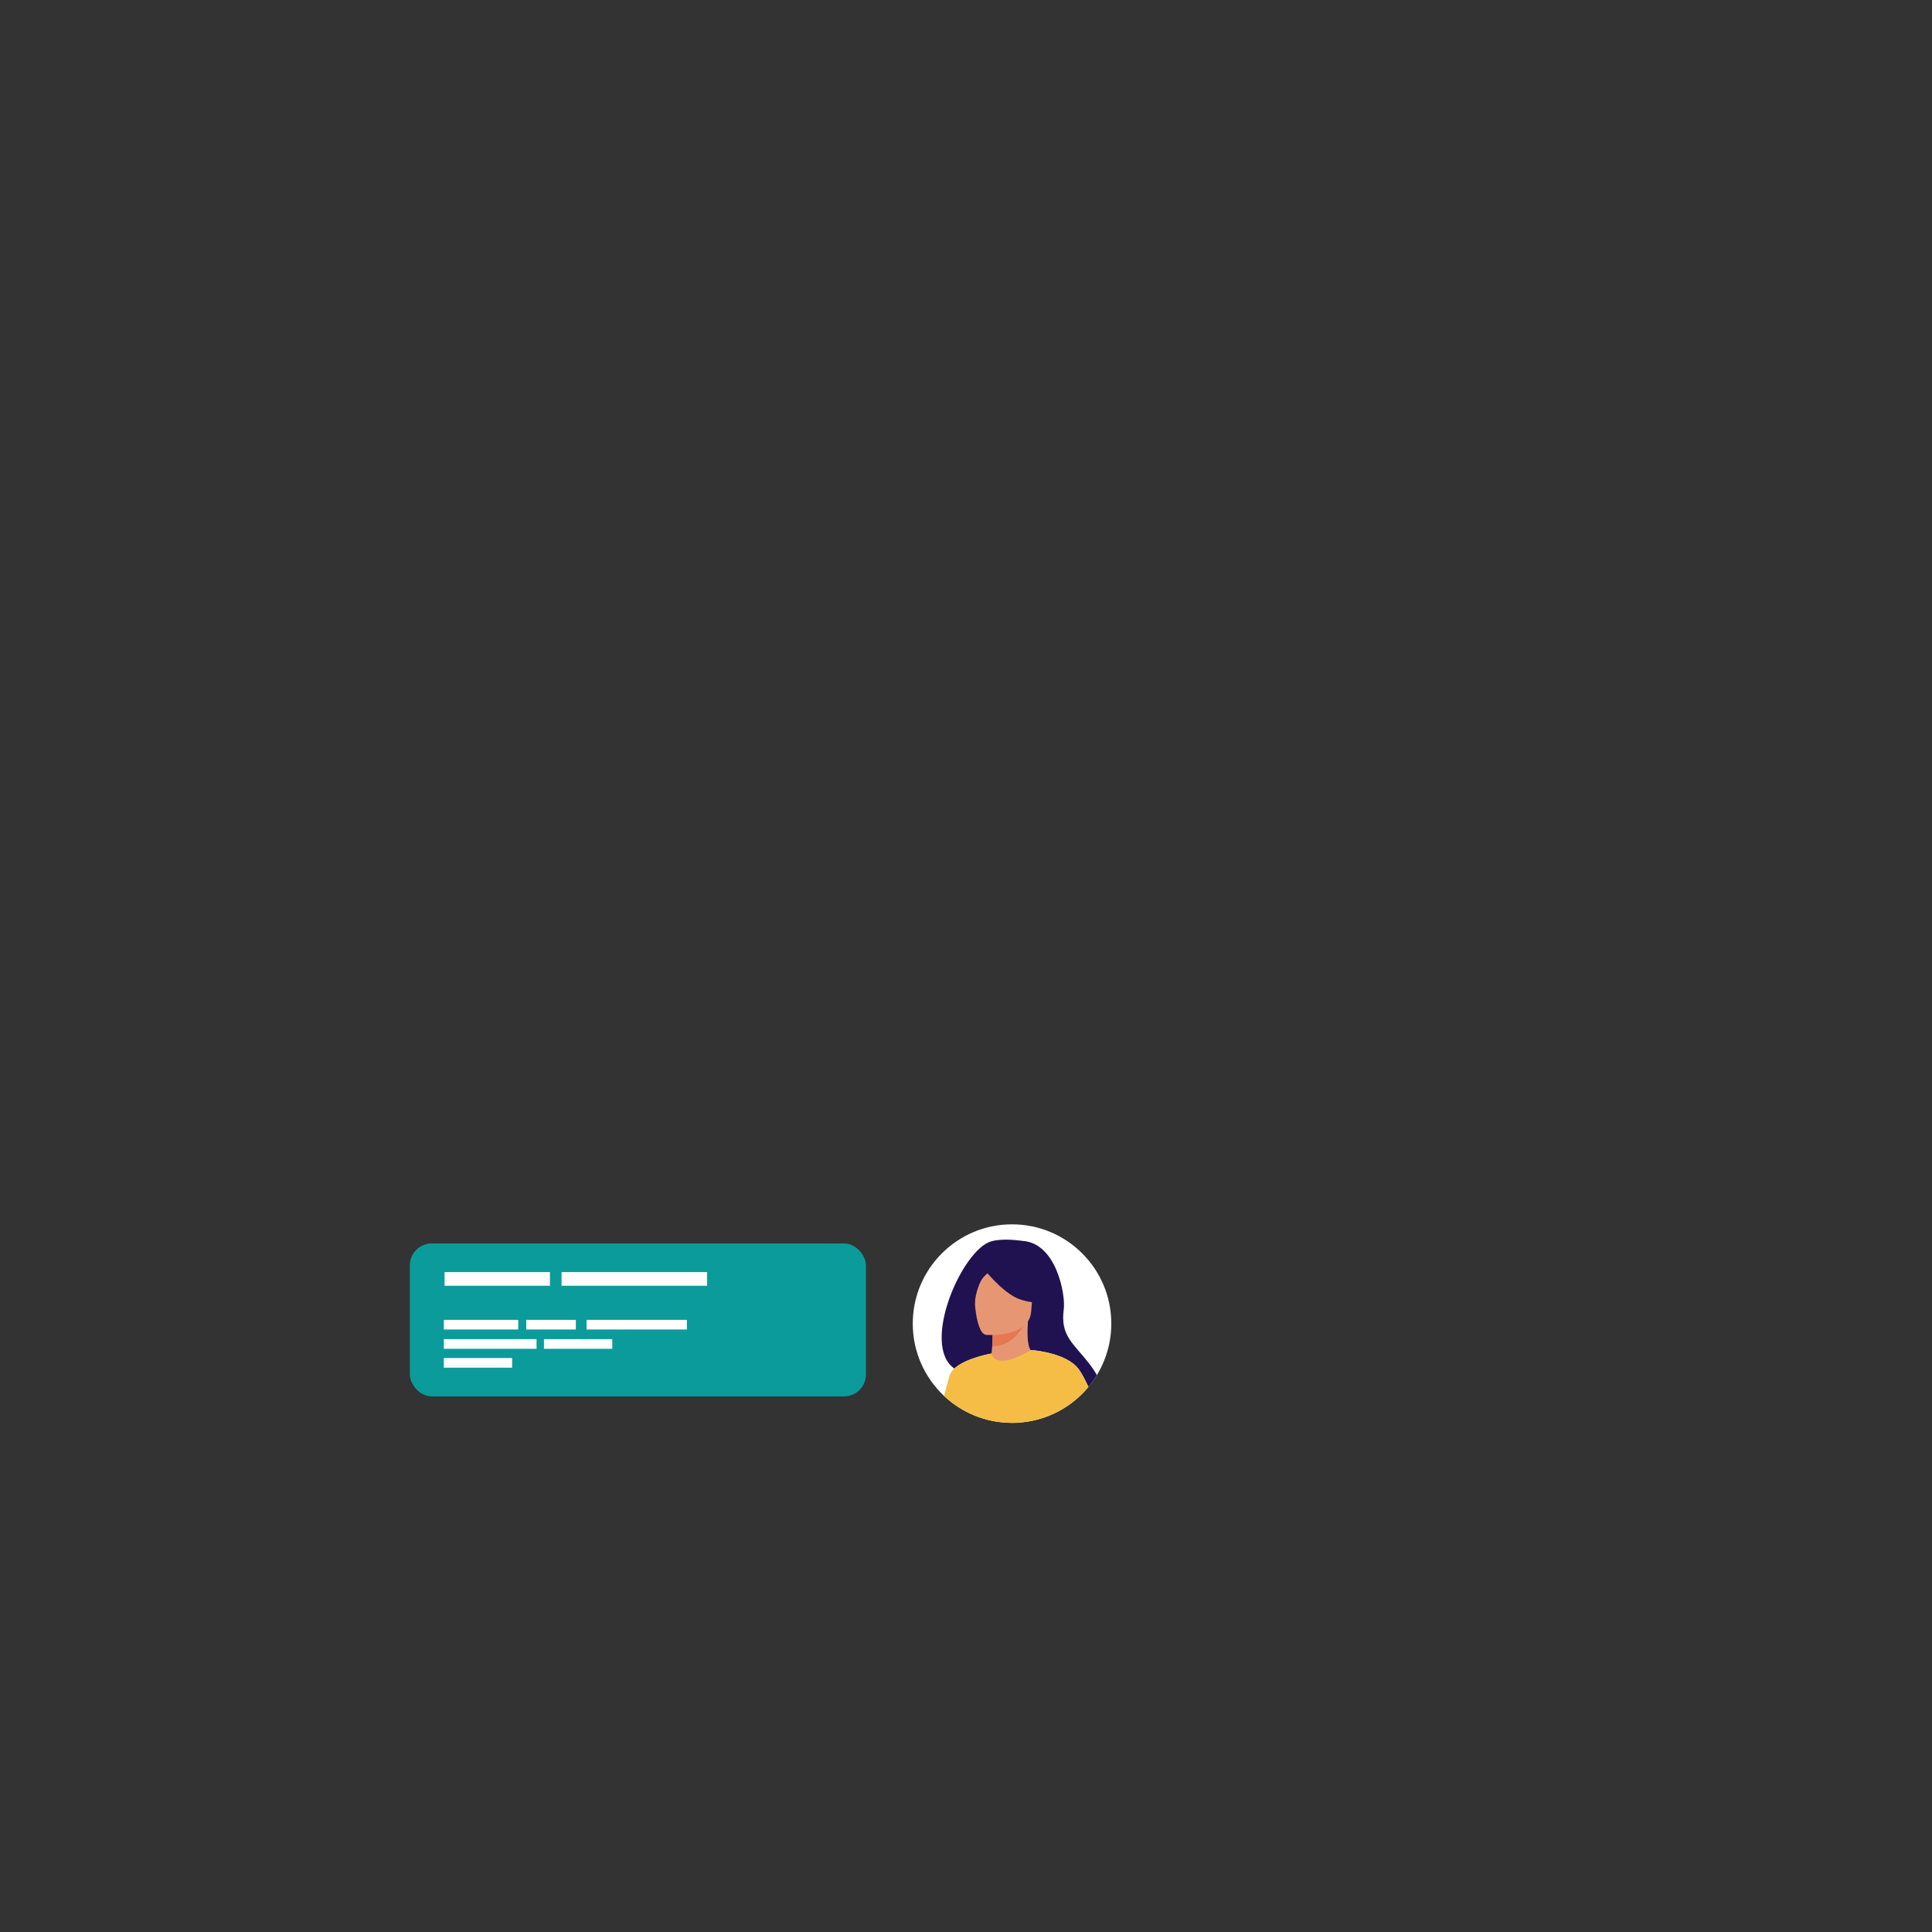 <?xml version="1.0" encoding="UTF-8"?>
<svg id="Layer_2" xmlns="http://www.w3.org/2000/svg" version="1.1" viewBox="0 0 720 720">
  <rect x="0" y="0" width="720" height="720" fill="#333333" stroke="none"/>
  <!-- Generator: Adobe Illustrator 30.0.0, SVG Export Plug-In . SVG Version: 2.1.1 Build 123)  -->
  <defs>
    <style>
      .st0 {
        fill: #e67750;
      }

      .st1 {
        fill: #fff;
      }

      .st2 {
        fill: #f5bd45;
      }

      .st3 {
        fill: #201251;
      }

      .st4 {
        fill: #0b9b9b;
      }

      .st5 {
        fill: #e79673;
      }
    </style>
  </defs>
  <rect class="st4" x="152.745" y="463.397" width="169.965" height="56.992" rx="8.159" ry="8.159"/>
  <g>
    <path class="st1" d="M340.158,493.264c0,10.623,4.479,20.203,11.65,26.949,6.621,6.231,15.535,10.047,25.344,10.047.797,0,1.589-.026,2.374-.075,9.27-.588,17.611-4.587,23.784-10.761.811-.811,1.585-1.663,2.322-2.546,1.153-1.39,2.205-2.864,3.146-4.413,3.406-5.597,5.368-12.171,5.368-19.202,0-10.213-4.14-19.463-10.835-26.158-6.695-6.695-15.942-10.835-26.158-10.835s-19.463,4.14-26.158,10.835c-6.695,6.695-10.835,15.945-10.835,26.158h-0Z"/>
    <path class="st3" d="M405.908,508.176c-5.952-7.698-10.804-10.311-9.473-20.251.719-5.396-2.744-24.472-15.139-25.456-1.035-.083-7.294-1.135-11.831.123-10.99,3.048-26.451,38.702-13.8,47.424,4.258-3.971,13.823-5.591,13.823-5.591v.003s.003.037.02.106v.009l.003.003v.003c.141.519.875,2.555,4.089,2.555,2.176,0,5.493-.941,10.537-3.917.023-.017.049-.029.075-.046.003-.003.009,0,.009-.003v-.006s13.25.814,17.834,7.211c1.063,1.476,2.293,3.747,3.578,6.534,1.153-1.39,2.205-2.864,3.146-4.413-.794-1.408-1.749-2.839-2.87-4.289Z"/>
    <path class="st5" d="M368.486,507.893c-.057.022,5.147,3.155,9.264,2.304,3.873-.797,7.809-6.033,7.757-6.048-1.592-.422-3.053-2.21-2.418-11.728l-.738.097-12.409,1.652s.035,3.875-.186,7.509c-.184,3.051-.552,5.933-1.271,6.214h0Z"/>
    <path class="st0" d="M369.944,494.17s.035,3.875-.186,7.509c6.87.24,10.89-5.787,12.595-9.161l-12.409,1.652Z"/>
    <path class="st5" d="M367.436,497.466s16.208,1.293,16.858-8.813c.65-10.106,3.18-16.746-7.142-17.998-10.321-1.253-12.581,2.474-13.619,5.794-1.038,3.32-.297,20.421,3.902,21.017Z"/>
    <path class="st3" d="M365.268,471.207s8.203,10.871,14.911,13.055c6.707,2.184,9.78.544,9.78.544,0,0-3.317-4.231-4.578-10.174-.372-1.752-1.649-3.175-3.361-3.703-4.806-1.482-14.048-3.683-16.752.278v-0Z"/>
    <path class="st3" d="M371.739,471.792s-4.078,2.532-5.664,4.722c-1.53,2.112-3.045,7.629-2.708,10.024,0,0-3.045-11.356,1.004-15.678,4.294-4.582,7.368.933,7.368.933h-0Z"/>
    <path class="st2" d="M351.808,520.213c6.621,6.231,15.535,10.047,25.344,10.047h2.457c-.029-.023-.054-.049-.083-.075,9.27-.588,17.611-4.587,23.784-10.761.811-.811,1.585-1.663,2.322-2.546-1.284-2.787-2.515-5.058-3.578-6.534-4.585-6.397-17.834-7.211-17.834-7.211v.006c0,.003-.006,0-.009.003-.026.017-.052.029-.075.046-5.043,2.976-8.361,3.917-10.537,3.917-3.214,0-3.948-2.036-4.089-2.555v-.003l-.003-.003v-.009c-.017-.069-.02-.106-.02-.106v-.003s-9.565,1.62-13.823,5.591c-.897.831-1.557,1.769-1.843,2.822-.356,1.304-1.087,3.98-2.013,7.374h-0Z"/>
  </g>
  <g>
    <g>
      <rect class="st1" x="165.401" y="491.871" width="27.731" height="3.596"/>
      <rect class="st1" x="165.401" y="499.062" width="34.563" height="3.596"/>
      <rect class="st1" x="202.721" y="499.062" width="25.453" height="3.596"/>
      <rect class="st1" x="165.401" y="506.098" width="25.453" height="3.596"/>
      <rect class="st1" x="196.115" y="491.871" width="18.486" height="3.596"/>
      <rect class="st1" x="218.588" y="491.871" width="37.391" height="3.596"/>
    </g>
    <g>
      <rect class="st1" x="165.68" y="474.069" width="39.262" height="5.091"/>
      <rect class="st1" x="209.278" y="474.069" width="54.244" height="5.091"/>
    </g>
  </g>
</svg>